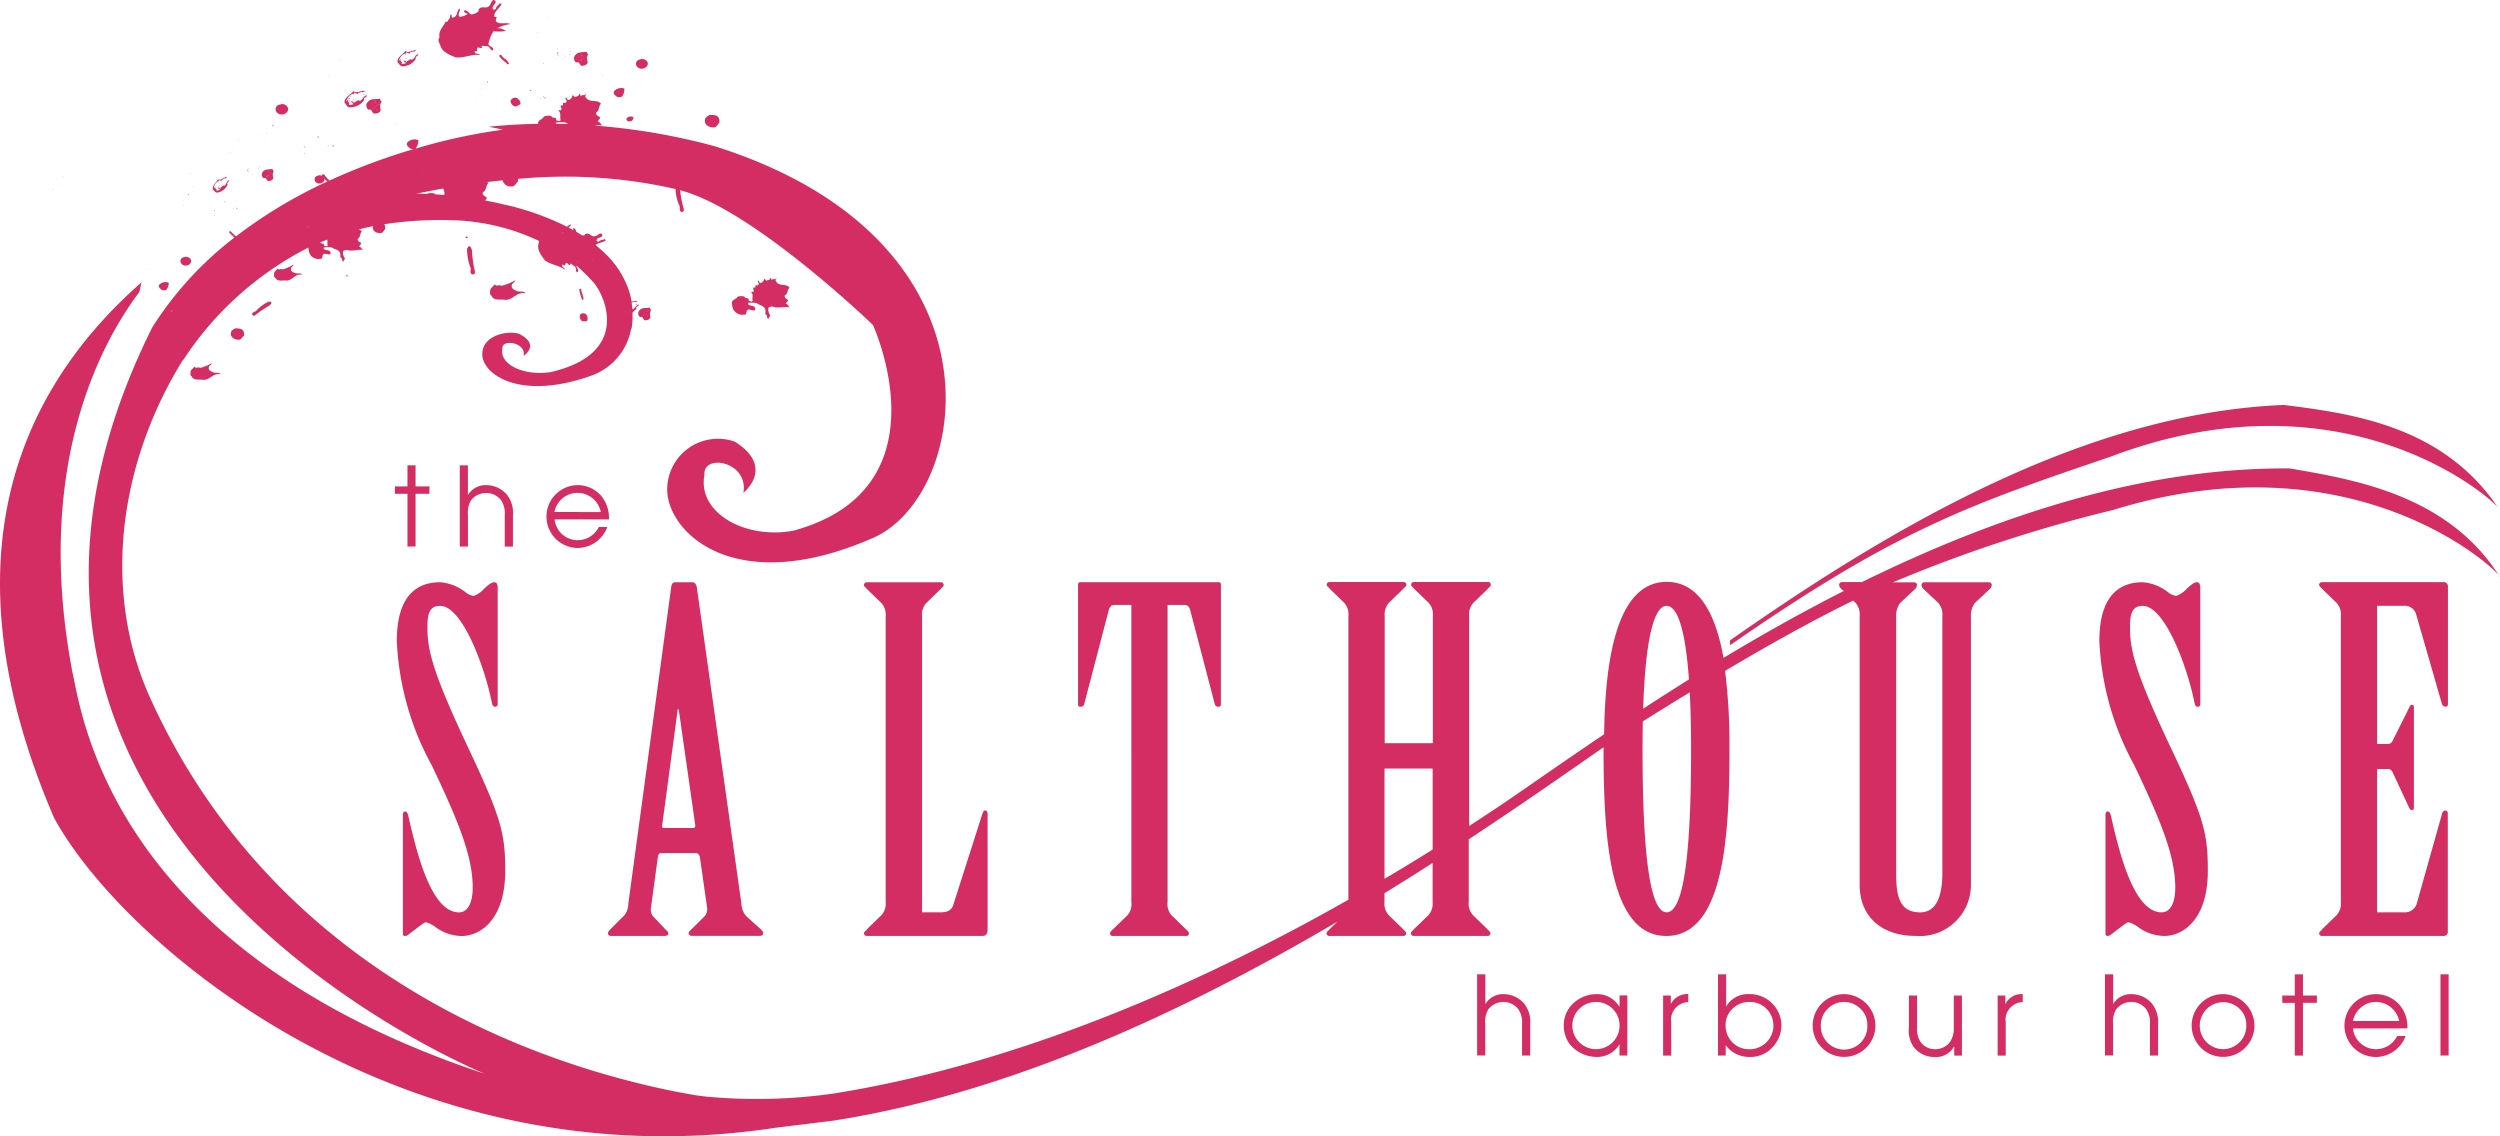 <svg xmlns="http://www.w3.org/2000/svg" width="129.809" height="59" viewBox="0 0 129.809 59">
  <g id="Group_229" data-name="Group 229" transform="translate(-26 -28)">
    <path id="Salthouse_SVG" data-name="Salthouse SVG" d="M21.58,24.172v1.094H22.3v.384H21.58v2.737h-.421V25.65h-.65v-.384h.65V24.172Zm5.056,2.573a1.508,1.508,0,0,0-.327-1.066,1.413,1.413,0,0,0-1.066-.478,1.06,1.06,0,0,0-.946.518V24.172h-.421v4.215H24.3V26.745a1.23,1.23,0,0,1,.16-.758,1,1,0,0,1,.77-.381.985.985,0,0,1,.8.393,1.217,1.217,0,0,1,.181.748V28.39h.424Zm4.985.235H28.8a1.2,1.2,0,0,0,1.177,1.078,1.223,1.223,0,0,0,1.118-.685h.44a1.656,1.656,0,0,1-1.518,1.09A1.631,1.631,0,1,1,30,25.2a1.607,1.607,0,0,1,1.254.6A1.788,1.788,0,0,1,31.62,26.98ZM31.2,26.6A1.245,1.245,0,0,0,30,25.6a1.227,1.227,0,0,0-1.21.993Zm98.551,3.276c.021.033.042.061.064.094A.249.249,0,0,0,129.748,29.873Zm0,0c-.741-.88-8.042-7.094-20.018-3.389a74.931,74.931,0,0,0-11.45,3.761h1.109a.141.141,0,0,1,.146.148.338.338,0,0,1-.12.219l-.76.711a1.084,1.084,0,0,0-.2.685V45.327c0,1.078.1,2.057,1.247,2.057.906,0,1.151-.979,1.151-2.057V32.008a.958.958,0,0,0-.2-.685l-.76-.711a.338.338,0,0,1-.122-.219.143.143,0,0,1,.146-.148h3.354a.142.142,0,0,1,.148.148.332.332,0,0,1-.122.219l-.76.711a1.1,1.1,0,0,0-.2.685V45.965a2.655,2.655,0,0,1-2.841,2.643c-1.935,0-2.937-1.127-2.937-2.643V32.008a.947.947,0,0,0-.2-.685l-.137-.127c-1.939.949-4.084,2.123-6.651,3.648a31.2,31.2,0,0,1,.228,4.093c0,4.627-.318,9.671-3.281,9.671-2.937,0-3.257-5.044-3.257-9.671V38.81c-2.052,1.431-4.406,3.071-7,4.78v3.255a.884.884,0,0,0,.221.685l.734.711c.049.073.172.148.172.221a.141.141,0,0,1-.148.146H73.409a.141.141,0,0,1-.148-.146c0-.073.122-.148.172-.221l.737-.711a.9.9,0,0,0,.219-.685V44.816q-1.218.784-2.5,1.572v.457a.893.893,0,0,0,.221.685l.734.711c.049.073.172.148.172.221a.141.141,0,0,1-.148.146H69.027a.139.139,0,0,1-.146-.146c0-.073.122-.148.172-.221l.388-.374C61.676,52.437,52.608,56.714,43.4,58.178l-.019.007-3.123.384C21.008,61.5,6.413,49.1,2.81,42.476c-5.868-13.644-1.652-22.369,4.533-27.8-.033.165-.066.327-.1.487-1.989,2.641-5.515,9.076-3.476,19.77C4.243,36.988,5.7,49.321,25.188,55.77c0,0-30.437-12.361-17.276-38.769a18.072,18.072,0,0,1,4.26-4.655,2.066,2.066,0,0,1-.275-.28c.009-.059.059-.049.1-.038.059.1.177.169.257.257a24.88,24.88,0,0,1,4.735-2.846,1.383,1.383,0,0,1-.137-.151.232.232,0,0,1-.012.1.273.273,0,0,1-.235.148c-.158.028-.315-.129-.257-.275.031-.12.158-.122.228-.153a.362.362,0,0,1,.155.033.1.1,0,0,1-.019-.026c.016-.073.078-.056.125-.04a1.51,1.51,0,0,0,.28.308A32.639,32.639,0,0,1,21.5,7.746a.422.422,0,0,1-.2-.021c-.1-.094-.231-.181-.144-.318a.512.512,0,0,1,.57-.118.657.657,0,0,1-.148.435c-.009,0-.021.007-.031.012A29.915,29.915,0,0,1,26.1,6.746c-.118-.035-.372-.087-.732-.155.871-.089,1.732-.137,2.575-.151,0-.019,0-.038-.007-.059.04-.16.252-.172.3-.313a.61.61,0,0,1,.391-.035c.035.155.308.012.247.224.078,0,.2.089.238-.014-.052-.158.042-.36-.106-.482,0-.045.064-.026.111-.024.094-.061-.019-.174-.009-.242l.129-.021,0-.118c.054-.012.16.026.174-.061.056-.113-.115-.139-.026-.224.059.014.056.113.122.132a.249.249,0,0,0,.212-.247c.059.012.082.066.141.092.085-.035.2-.042.217-.155.092-.016.04.092.094.111.049-.115.233.019.24-.144.056.071-.056.113-.012.181.207.36.591.082.807.36-.132.12-.068.362-.247.442-.038.172.134.2.209.259-.014.089-.12.162-.129.233.134,0,.153.144.249.188a1.323,1.323,0,0,0-.4.009A33.364,33.364,0,0,1,37.1,7.6c15.621,4.914,13.26,18.295,8.144,20.378-6.889,2.987-10.4-.115-10.594-2.382a2.636,2.636,0,0,1,3.507-2.653c2.121,1.339.445,2.653.445,2.653.282-1.633-2.116-2.055-2.022-.925-.379,1.944,2.088,3.361,4.615,2.895,8.056-2.191,4.133-10.683,4.133-10.683s-6.247-6.025-10.01-6.995a5.1,5.1,0,0,0,.16.873c.014.08.089.2-.042.249-.165.035-.146-.2-.137-.278a2.312,2.312,0,0,1-.221-.906A25.727,25.727,0,0,0,26.892,9.3a.524.524,0,0,1,0,.148c-.1.066-.16.261-.332.245a.438.438,0,0,1-.464-.32c-.266.028-.53.056-.793.089a.384.384,0,0,1,.059.064c-.146.122-.092.384-.287.461-.052.181.132.219.209.287a.409.409,0,0,1-.094.146c.36.068.723.144,1.085.233,0,0,.007,0,.009,0a14.119,14.119,0,0,1,3.161,1.132.391.391,0,0,1,.214-.122c-.016.071-.085.113-.141.16.087.045.169.092.252.137a.112.112,0,0,1-.007-.082c.035-.038.094,0,.106.035a.358.358,0,0,1,.056.134c.108.064.212.127.313.191a1.166,1.166,0,0,0,.127-.014c-.012-.054.056-.08.1-.08.172-.038.257.188.438.129.127-.021.179-.137.313-.139a.121.121,0,0,1,.061.113c-.073.146-.268.056-.3.254.012.054.078.049.122.056.08-.106.219-.08.322-.144-.035.047.028.049.042.071-.148.125-.4.122-.537.249.169.137.327.278.473.419a4.716,4.716,0,0,1,1.252,1.932c.009.024.016.047.024.068l.014.047a4.061,4.061,0,0,1,.111.482.65.65,0,0,1,.306-.042c-.026.042-.1.04-.139.068l-.014-.052c-.021.047-.056.012-.078.059V15.7c-.016.014-.056.009-.08.014.019.118.033.235.04.353.179-.019.174-.249.348-.231-.024.085-.179.078-.137.2a1.4,1.4,0,0,1-.2.191c0,.1,0,.191,0,.285a5.1,5.1,0,0,1-.052.586.237.237,0,0,1-.016-.045A3.189,3.189,0,0,1,30.8,19.482c-3.709,1.351-5.63.024-5.748-.965s1.111-1.372,1.883-1.182c1.156.57.257,1.153.257,1.153.141-.716-1.158-.883-1.1-.391-.193.85,1.149,1.452,2.516,1.231,4.345-1.01,2.678-4.2,2.175-4.691a8.874,8.874,0,0,0-.85-.836c-.012.115.172.24.042.346-.118-.042-.028-.221-.129-.311-.089-.019-.137-.144-.242-.132,0,.026.016.087-.033.071-.078-.024-.125-.174-.2-.08a.172.172,0,0,0-.035.113c-.031-.014-.078-.049-.118-.066-.12.144.127.146.115.271-.318-.238-.746-.254-1.047-.492-.162-.238-.391-.492-.33-.812a1.1,1.1,0,0,0,.033-.188,11.126,11.126,0,0,0-3.18-.963c-.252-.035-.508-.066-.774-.089a19.329,19.329,0,0,0-4.088.184.207.207,0,0,1,.038.064.36.36,0,0,1,.019.188c-.073.056-.113.217-.254.209-.184.014-.433-.108-.381-.337,0-.009,0-.014.007-.024-.252.049-.5.108-.753.172a.291.291,0,0,1,.167.1c-.113.1-.059.308-.209.379-.031.146.113.169.179.221-.014.075-.1.139-.113.2.113,0,.129.122.212.162-.259-.047-.572.094-.85,0-.061.028-.193,0-.2.111a.444.444,0,0,0,.092.306c.038.106-.094.1-.052.2-.113-.014-.047-.2-.172-.226-.012-.094.019-.214-.054-.3-.1-.132-.275-.125-.391-.219a1.241,1.241,0,0,0-.428.009c0,.2.282.056.355.238a.081.081,0,0,1-.068.118c-.108,0-.292-.113-.337.061-.026.056,0,.177-.1.16a.525.525,0,0,1-.544-.209.821.821,0,0,1-.094-.372s0,0,0,0A16.94,16.94,0,0,0,9.518,18.7L9.5,18.7C6.27,23.9,5.217,30.555,7.8,36.251c6.046,13.338,18.234,18.321,25.68,20.086l0,0s.019.007.054.016c.963.228,1.848.4,2.627.532.186.026.377.049.577.071a28.19,28.19,0,0,0,6.55-.167c5.679-.9,14.863-3.326,26.728-10.062V31.993a.9.9,0,0,0-.219-.685l-.734-.711c-.049-.073-.172-.146-.172-.219a.142.142,0,0,1,.146-.148h3.843a.142.142,0,0,1,.148.148c0,.073-.122.148-.172.219l-.734.711a.893.893,0,0,0-.221.685V38.6h2.5V31.993a.892.892,0,0,0-.219-.685l-.737-.711c-.049-.073-.172-.146-.172-.219a.143.143,0,0,1,.148-.148h3.843a.142.142,0,0,1,.148.148c0,.073-.122.148-.172.219l-.734.711a.893.893,0,0,0-.221.685V42.9c.588-.384,1.182-.772,1.782-1.177,1.447-.989,3.208-2.227,5.225-3.585.054-3.46.522-7.915,3.25-7.915,1.735,0,2.561,1.772,2.951,3.947,1.963-1.182,4.055-2.361,6.247-3.474L95.62,30.6a.338.338,0,0,1-.122-.219.143.143,0,0,1,.148-.148h1.036c6.809-3.349,14.508-5.966,22.214-5.9C122.332,24.921,127.065,25.726,129.748,29.873ZM29.886,13.809l-.007-.014-.038.012,0,.014Zm2.867,2.332c-.009,0,0,.016,0,.028C32.753,16.163,32.781,16.144,32.753,16.142Zm-.059-.028-.026,0,.026,0c.012,0,.019,0,.016-.009C32.708,16.111,32.7,16.114,32.694,16.114Zm-.066-.372.019.028Zm-.177.365-.016.028Zm-.139.12c.028.019.019,0,.021-.014l.012-.007c-.009,0-.009,0-.012.007Zm.292.019c.012.033.016,0,.042,0-.012-.012-.016-.019-.019-.021s0,0,0,0S32.632,16.243,32.6,16.245Zm.158-.344.014-.04Zm-4.116-3.42.028.007.019-.007Zm-.061-.226-.007.021.031-.028Zm-.318.242.028.009-.024-.016Zm.666-.461-.028.012-.021.014Zm-.073.179,0,.009.026-.019Zm.066-.245-.016,0,0,.009Zm-.115.3,0-.035-.019.014Zm.2.087.014-.031-.021.033Zm.209-.238a.07.07,0,0,0,.007-.071C29.2,12.065,29.173,12.094,29.222,12.117Zm.494,1.466c0,.009,0,.012,0,.016C29.742,13.6,29.742,13.59,29.716,13.583Zm.259.014.071-.042-.059,0C30,13.572,29.973,13.59,29.975,13.6Zm.664-.318-.024.026C30.625,13.3,30.665,13.251,30.639,13.28Zm.085.155c-.014.031.038.08.056.056C30.75,13.485,30.766,13.437,30.724,13.435Zm.271.647-.042-.019Zm.026.026.04-.007ZM21.6,7.509l.04-.042c-.009-.007-.014,0-.028-.014C21.594,7.466,21.6,7.487,21.6,7.509ZM16.9,9.173c-.028-.012-.045.024-.071.038C16.851,9.229,16.875,9.189,16.9,9.173Zm-4.846,2.933c-.021-.009-.035.021-.054.033C12.017,12.152,12.034,12.119,12.055,12.105Zm.042.113c0,.016,0,.031-.014.045l.087-.016c-.028-.049-.089.014-.066-.064C12.109,12.206,12.064,12.2,12.1,12.218Zm.064.078s0,0,0,0,0,.007,0,.014,0-.009,0-.014.056,0,.026-.035Zm3.592-1.742c-.007,0-.012,0-.024-.007-.009.012,0,.026,0,.042Zm.249,1.2,0,0c-.021,0-.033.031-.012.038-.012.049.021.047.059.047-.028,0-.082-.064-.014-.068Zm.035-.021.012.009.024-.031-.012-.007Zm.956.716c-.125.049-.249.1-.374.153.054.087.245,0,.2.167.064,0,.167.075.2-.014C16.986,12.663,17.019,12.548,16.993,12.451ZM30.775,6.9l-.014-.012-.028.035.014.012Zm-1.916-.52a.188.188,0,0,0,.009.056c.217,0,.435.007.65.014a.648.648,0,0,1-.155-.08A1.5,1.5,0,0,0,28.86,6.381Zm-.925.261c.012.009.024,0,.035-.012a.044.044,0,0,0,0-.016A.174.174,0,0,1,27.935,6.643ZM21.949,8.93l-.031.035.014.012.031-.033Zm-.089.1c-.016.061.024.059.071.061-.035,0-.1-.087-.012-.085l-.047-.019,0,0C21.853,8.982,21.834,9.017,21.86,9.027Zm-.235,1.04c.172,0,.351,0,.532.007v0a.651.651,0,0,1,.419-.016.092.092,0,0,0,.016.038c.155.009.315.021.478.033A.4.4,0,0,0,23,9.8C22.54,9.883,22.079,9.973,21.625,10.067Zm-4.677-.751c0,.019,0,.038-.021.052l.113-.012c-.033-.064-.113.012-.08-.082C16.962,9.3,16.908,9.293,16.948,9.316Zm.08.108s0,.009.007.019,0-.012-.007-.019.073.009.04-.045l-.047.038ZM8.891,16.132l0-.007c-.024,0-.038.031-.014.038-.014.054.019.052.059.056-.028,0-.082-.073-.009-.073Zm.04-.019.009.012.026-.031-.012-.012ZM74.391,44.122V39.916h-2.5v5.726Q73.125,44.915,74.391,44.122Zm10.93-7.313q1.147-.748,2.377-1.52c-.193-2.718-.626-3.82-1.163-3.82C85.928,31.469,85.445,32.975,85.321,36.809Zm2.42-.852q-1.162.71-2.438,1.509c-.009.468-.014.965-.014,1.495,0,6.364.539,8.421,1.247,8.421.734,0,1.273-2.057,1.273-8.421C87.809,37.814,87.785,36.816,87.74,35.957Zm21.8-12.215c11.794-4.493,19.368,1.713,20.147,2.6-2.869-4.246-7.633-4.867-11.095-5.305-10.5.414-20.754,6.611-28.764,12.227l.007.247C98.322,27.618,102.093,26.265,109.54,23.742Zm20.145,2.6c.024.033.047.064.068.1A.258.258,0,0,0,129.684,26.345ZM22.877,2.408c.125.339.485.45.774.579.419.056.831-.174,1.269-.127-.056-.125-.292.012-.264-.191.049,0,.113,0,.148,0a.158.158,0,0,1-.031-.127c.016-.132.148-.016.233-.038.056-.012,0-.064-.009-.087.092-.073.209.021.306-.014.146.028.165.245.3.219.064-.177-.188-.186-.24-.308a1.662,1.662,0,0,1,.271-.685,1.824,1.824,0,0,0,.647-.019c-.106-.04-.308-.179-.49-.122a2.079,2.079,0,0,1,.716-.228c-.245-.118-.558.061-.76-.151a.253.253,0,0,1,.042-.165c0-.068-.075-.049-.118-.064C25.623.6,25.962.448,26.047.2c-.026-.012-.087.021-.08-.042-.061.118-.207.172-.221.318C25.7.495,25.638.54,25.6.492c-.087-.2.151-.228.137-.407A.139.139,0,0,0,25.612.01c-.122.082-.106.219-.214.311-.141.158-.346-.007-.487.125-.042.024-.092.085-.047.132a.552.552,0,0,1-.426.177C24.367.7,24.327.61,24.216.565c-.035-.026-.111-.031-.122.026.016.08.12.118.2.137a.836.836,0,0,1-.421.155c-.151-.12.049-.285,0-.435-.169.108-.1.438-.348.473-.141.021-.016-.137-.111-.158-.064.049-.033.153-.071.214-.089.054-.082.228-.2.153-.122.273-.393.473-.318.826C22.686,2.1,22.858,2.293,22.877,2.408ZM24.689,5.19l-.031,0V5.2Zm1.824.061a.249.249,0,0,1,.289-.162.368.368,0,0,1,.228.264c.007.118-.134.1-.184.169C26.673,5.583,26.511,5.4,26.513,5.252Zm.367-.035c.026.009.009.042.016.049l.042-.078Zm-.238.181c.007.007,0,.012.009.019C26.673,5.4,26.673,5.388,26.643,5.4Zm-1.593-.461L25,4.967l.028-.009Zm-.212-.169-.016.019,0,.024Zm.186-.134-.012.026.028.009Zm.035-.026.016-.035-.016.021Zm-.068-.169.033-.052L25,4.414Zm.292.2,0-.038,0,.045Zm.951-1.532c.007.007.012.014.009.019s-.012-.014-.009-.019L26.226,3.1l.016-.014a.842.842,0,0,1-.207-.212c-.045-.016-.1-.026-.115.045a1.633,1.633,0,0,0,.4.377c-.021.082.087.047.108.019a.474.474,0,0,0-.167-.214C26.245,3.1,26.235,3.1,26.233,3.105ZM24.969,4.352l.009-.026-.012.014Zm1.3-1.287-.026.021a.1.1,0,0,0,.016.014C26.273,3.1,26.285,3.091,26.266,3.065Zm-.026.059s0-.012-.009-.019S26.231,3.114,26.24,3.124Zm0,0s0-.012-.009-.019S26.231,3.114,26.24,3.124ZM26.224,3.1l.007.007s.014,0,.024-.007a.1.1,0,0,0-.016-.014Zm0,0,.007.007s.014,0,.024-.007a.1.1,0,0,0-.016-.014ZM27.97,6.631a.044.044,0,0,0,0-.016.174.174,0,0,1-.031.028C27.946,6.652,27.958,6.643,27.97,6.631Zm0,0a.044.044,0,0,0,0-.016.174.174,0,0,1-.031.028C27.946,6.652,27.958,6.643,27.97,6.631ZM26.643,5.4c.007.007,0,.012.009.019C26.673,5.4,26.673,5.388,26.643,5.4Zm0,0c.007.007,0,.012.009.019C26.673,5.4,26.673,5.388,26.643,5.4Zm-1.3-1.1a.08.08,0,0,0-.033-.073C25.3,4.254,25.282,4.3,25.343,4.294ZM26.9,5.55l.028-.035-.014-.009-.028.035Zm0-.285.042-.078-.059.031C26.906,5.226,26.892,5.259,26.9,5.266Zm0,0,.042-.078-.059.031C26.906,5.226,26.892,5.259,26.9,5.266Zm.447-.678-.009.038C27.342,4.616,27.353,4.548,27.346,4.588Zm.767.475a.059.059,0,0,1,.045,0A.043.043,0,0,0,28.114,5.063Zm0,0c-.038.016-.059.068-.1.064C28.062,5.155,28.078,5.084,28.114,5.063ZM27.6,4.708c-.031.009-.042-.042-.082-.021C27.513,4.724,27.593,4.741,27.6,4.708Zm.541.435-.052,0m.125-.024-.035.028m.089-.094-.054.024C28.231,5.084,28.238,5.061,28.264,5.059Zm.014.066a.057.057,0,0,0,.052-.049l-.038-.009C28.281,5.091,28.238,5.115,28.278,5.124Zm3,1.4a.136.136,0,0,0,.071.014A.375.375,0,0,0,31.274,6.52Zm1.254-.351a.3.3,0,0,1,.151-.106c.082,0,.155-.009.212.047a.244.244,0,0,1-.129.191.257.257,0,0,1-.162,0A.128.128,0,0,1,32.529,6.169Zm.108.061c-.014.059.026.054.068.056-.031,0-.1-.075-.014-.078L32.644,6.2l.007-.007C32.625,6.188,32.611,6.221,32.637,6.231Zm.068.056c-.031,0-.1-.075-.014-.078L32.644,6.2l.007-.007c-.026,0-.04.035-.014.045C32.623,6.289,32.661,6.287,32.705,6.287Zm0,0c-.031,0-.1-.075-.014-.078L32.644,6.2l.007-.007c-.026,0-.04.035-.014.045C32.623,6.289,32.661,6.287,32.705,6.287ZM20.916,3.453a.812.812,0,0,0,.675-.391c-.049-.132.118-.132.141-.228-.2-.012-.174.257-.384.278l-.012-.054c-.012.014,0,.056-.038.047l0-.012c-.073.021-.141.134-.186.064l.028.078c-.054.026-.059-.094-.151-.064.073-.066.047-.118.16-.129-.141-.035-.068.113-.188.108-.016.089.118.049.1.151-.092.016-.12.049-.217.031.111-.094-.12-.141-.019-.228-.059-.026-.068.056-.113.068A.581.581,0,0,1,21,2.8c.08-.028,0,.068.068.054-.08-.122.068-.012.028-.146.068.045.137.1.2.071-.064-.073.059-.042.092-.071l0,.012c.019-.052.059-.019.08-.071l0,.064c.04-.038.122-.04.148-.085-.2-.047-.388.172-.565.028-.137.2-.428.308-.412.584C20.723,3.3,20.777,3.467,20.916,3.453Zm9.817,3.472.014.012.028-.035-.014-.012Zm0,0,.014.012.028-.035-.014-.012Zm-1.817-3.9.012-.009C28.918,3.016,28.916,3.02,28.916,3.025Zm0,0-.024.019C28.926,3.063,28.914,3.039,28.916,3.025Zm.068-.054a.136.136,0,0,0,0-.054A.454.454,0,0,1,28.984,2.971Zm0-.054v0Zm.031-.056c-.04.024-.054-.031-.068.014.026.009.035.024.038.038A.05.05,0,0,1,29.017,2.86Zm.024.042-.016.033m.219.089s0,0,0,0Zm-.026.021c.019.035.019-.007.045,0a.155.155,0,0,1-.021-.021C29.246,3.032,29.248,3.044,29.217,3.046Zm-.212-.24a.057.057,0,0,0-.028.024C28.991,2.853,29,2.825,29.006,2.806Zm0-.087c0-.026-.056.068-.064,0,.016.024-.049.049-.012.071C29,2.79,28.963,2.761,29.008,2.719Zm.217.1-.007,0-.049.059.007,0Zm.1.071a.015.015,0,0,1-.016.012C29.321,2.9,29.33,2.9,29.326,2.886Zm-.016.009a.077.077,0,0,0-.024,0Zm.066.028c-.009,0,0,.019,0,.031C29.377,2.947,29.406,2.926,29.375,2.924ZM28.208,5.049l.042-.021L28.215,5Zm-.271-3.342-.064.007.021.016Zm.306,1.633c.007-.038,0-.049-.038-.04C28.219,3.312,28.238,3.317,28.243,3.34Zm3.646,1.407a.486.486,0,0,1,.53-.137.616.616,0,0,1-.118.412.348.348,0,0,1-.261.016C31.936,4.957,31.816,4.882,31.889,4.748Zm.428.075.033-.04c-.007,0-.012,0-.026-.009C32.312,4.783,32.322,4.8,32.317,4.823ZM29.848,2.91c.144-.235.4-.167.614-.217.024.042.014.125.087.115a.492.492,0,0,0-.026.44.27.27,0,0,1-.24.169c-.217.073-.132-.242-.355-.162A.241.241,0,0,1,29.848,2.91Zm.424.273.04-.08Zm.1.082c-.031.009-.047-.026-.073-.024C30.3,3.242,30.415,3.312,30.375,3.265Zm-.026-.052c0-.012.038-.028.021-.052,0,.026,0,.031-.024.014Zm-.113-.252.035-.042.014-.007c.047.045-.014.092-.089.144l-.007-.007s0,0,0,.007a.746.746,0,0,0-.127.1c.016-.009.042-.014.04.014l-.024.007a.018.018,0,0,1,.024,0v0c.054-.016.108,0,.068.061.026-.059.139-.146.073-.188.085.035.1-.08.169-.068,0,.007,0,.012,0,.019l.052,0c-.059-.026-.028-.078-.092-.028-.012-.054.038-.059.045-.108-.085-.047-.075.028-.132.064l0,0-.009.012a0,0,0,0,0,0,0c-.009-.031-.08-.012-.075-.061l.049,0L30.175,2.8C30.149,2.86,30.237,2.9,30.237,2.961Zm-.186.033.047-.019Zm.068,0-.026.049C30.133,3,30.124,3.044,30.119,2.992Zm-.042-.068.033.028.012-.014Zm-.042.012.012.012.009-.04Zm-.664-.273.016-.045m-.04,1.758-.019.031m.953-1.5-.009.012.014-.007S30.284,2.91,30.281,2.907Zm0,0-.009.012.014-.007S30.284,2.91,30.281,2.907Zm-.2.271a.09.09,0,0,1,.024-.007v0A.018.018,0,0,0,30.084,3.178Zm0,0a.09.09,0,0,1,.024-.007v0A.018.018,0,0,0,30.084,3.178Zm.111-.122c.012.012.026.031.042.045l-.014-.012-.026.059c-.033-.028,0-.075,0-.092a.585.585,0,0,0-.127.1c.016-.009.042-.014.04.014.054-.016.108,0,.068.061.026-.059.139-.146.073-.188.085.035.1-.08.169-.068,0,.007,0,.012,0,.019l.052,0c-.059-.026-.028-.078-.092-.028-.012-.054.038-.059.045-.108-.085-.047-.075.028-.132.064C30.333,2.959,30.269,3.006,30.194,3.056Zm0,0c.012.012.026.031.042.045l-.014-.012-.026.059c-.033-.028,0-.075,0-.092a.585.585,0,0,0-.127.1c.016-.009.042-.014.04.014.054-.016.108,0,.068.061.026-.059.139-.146.073-.188.085.035.1-.08.169-.068,0,.007,0,.012,0,.019l.052,0c-.059-.026-.028-.078-.092-.028-.012-.054.038-.059.045-.108-.085-.047-.075.028-.132.064C30.333,2.959,30.269,3.006,30.194,3.056Zm.075-.134a0,0,0,0,0,0,0c-.009-.031-.08-.012-.075-.061l.049,0L30.173,2.8c-.026.061.061.106.061.162Zm0,0a0,0,0,0,0,0,0c-.009-.031-.08-.012-.075-.061l.049,0L30.173,2.8c-.026.061.061.106.061.162Zm.033.32s.113.071.073.024C30.345,3.277,30.328,3.239,30.3,3.242Zm0,0s.113.071.073.024C30.345,3.277,30.328,3.239,30.3,3.242Zm-.687-.577-.035.016.059.012ZM28.106,1.472l0,.019.016-.033Zm2.088,1.584h0s0-.007-.007-.007Zm0,0h0s0-.007-.007-.007Zm0,.092.026-.059.014.012c-.019-.016-.031-.033-.042-.045h0C30.2,3.072,30.164,3.119,30.2,3.147Zm0,0,.026-.059.014.012c-.019-.016-.031-.033-.042-.045h0C30.2,3.072,30.164,3.119,30.2,3.147Zm0,0,.026-.059.014.012c-.019-.016-.031-.033-.042-.045h0C30.2,3.072,30.164,3.119,30.2,3.147Zm.118-.042-.04.08m-.181-.144c.038-.038.031,0,.026-.049Zm0,0c.038-.038.031,0,.026-.049Zm2.231,1.73c-.009.012,0,.031-.007.052l.033-.04C32.343,4.776,32.338,4.781,32.324,4.771Zm0,0c-.009.012,0,.031-.007.052l.033-.04C32.343,4.776,32.338,4.781,32.324,4.771ZM30.1,2.978,30.053,3m.318.165c0,.026,0,.031-.024.014l0,.038C30.349,3.2,30.385,3.183,30.371,3.162Zm0,0c0,.026,0,.031-.024.014l0,.038C30.349,3.2,30.385,3.183,30.371,3.162ZM30.055,2.9l-.021.028.012.012Zm0,0-.021.028.012.012ZM31.27,3.922l.035-.016-.045,0Zm-1.151-.984-.045-.014.033.028Zm0,0-.045-.014.033.028Zm1.144.852-.047.042.024-.014Zm-1.61-.946-.082,0C29.577,2.91,29.627,2.846,29.653,2.844ZM28.478.926,28.434.911C28.455.928,28.45.947,28.478.926Zm8.577,5.7c.165.007.212-.179.3-.245a.464.464,0,0,0-.024-.224c-.078-.2-.3-.174-.487-.179-.087.054-.224.125-.235.249C36.549,6.494,36.838,6.638,37.055,6.624Zm-3.709-3.05a.328.328,0,0,0,.275-.174c.019-.064.038-.129-.014-.181-.045-.115-.186-.146-.3-.148-.085.035-.233.038-.268.179C32.971,3.42,33.162,3.606,33.346,3.573ZM13.453,7.485l-.035,0V7.5Zm.379-.226.019-.021-.052.031Zm-.217-.193v.028l.016-.049Zm.224-.153-.012.028.028.012Zm.038-.042v.014L13.9,6.85Zm-.052-.2-.012.028.038-.056Zm.287.214-.007.049.007-.007Zm-.306-.306-.012.014v.014ZM17.04,9.356c-.033-.064-.113.012-.08-.082,0,.026-.052.016-.012.04,0,.019,0,.038-.021.052Zm0,0c-.033-.064-.113.012-.08-.082,0,.026-.052.016-.012.04,0,.019,0,.038-.021.052Zm.028.024-.047.038s0,0,.007,0S17.1,9.434,17.068,9.38Zm0,0-.047.038s0,0,.007,0S17.1,9.434,17.068,9.38Zm-.033.064s0-.014-.007-.019S17.026,9.434,17.035,9.443Zm0,0s0-.014-.007-.019S17.026,9.434,17.035,9.443Zm-.2-.233c.021.019.047-.021.071-.038C16.873,9.161,16.856,9.2,16.83,9.21Zm0,0c.021.019.047-.021.071-.038C16.873,9.161,16.856,9.2,16.83,9.21Zm-1.309-1.4c.007,0,0,.014.007.021C15.557,7.819,15.557,7.805,15.522,7.815ZM14.2,6.567a.085.085,0,0,0-.031-.078C14.149,6.525,14.131,6.57,14.2,6.567Zm1.624,1.391-.014-.012-.031.033.014.014ZM15.8,7.688l.049-.082-.066.031C15.813,7.645,15.795,7.68,15.8,7.688Zm10.947,6.877a2.513,2.513,0,0,1-.708.285c-.125-.085-.249.068-.344-.08-.073.111-.24.186-.247.36.012.087-.035.179.073.231.113.28.442.181.675.214.421.061.652-.464,1.1-.327-.08-.134-.261-.085-.417-.111-.118-.064-.315-.094-.308-.287C26.57,14.694,26.786,14.65,26.748,14.565ZM16.315,6.988l-.012.042C16.31,7.021,16.324,6.946,16.315,6.988Zm.838.548a.042.042,0,0,0-.049,0A.071.071,0,0,1,17.153,7.537Zm-.049,0c-.04.016-.066.068-.1.061C17.044,7.631,17.068,7.563,17.1,7.539Zm-.527-.407c-.035.009-.042-.052-.087-.031C16.489,7.144,16.569,7.165,16.576,7.132Zm.5.5.054,0m7.445,6.628c.146-.047.073-.177.061-.261a6.064,6.064,0,0,1-.129-1c-.035-.056-.028-.151-.111-.186-.087-.068-.075.056-.141.087a2.608,2.608,0,0,0,.193,1.052C24.428,14.038,24.395,14.285,24.571,14.254Zm-7.4-6.618.038-.028m0-.047c.019,0,.033-.021.059-.024Zm.068.052a.06.06,0,0,0,.059-.049l-.042-.009C17.282,7.577,17.24,7.6,17.277,7.612Zm6.9,4.766c.026-.042.137.059.089-.073C24.207,12.256,24.178,12.331,24.174,12.378ZM21.933,9.09c-.035,0-.1-.087-.012-.085l-.047-.019,0,0c-.024,0-.042.035-.016.047C21.846,9.088,21.883,9.086,21.933,9.09Zm0,0c-.035,0-.1-.087-.012-.085l-.047-.019,0,0c-.024,0-.042.035-.016.047C21.846,9.088,21.883,9.086,21.933,9.09ZM17.887,5.336c0-.292.318-.4.473-.6.181.162.4-.061.6,0-.031.047-.118.045-.162.082l0-.066c-.024.056-.066.019-.089.073l0-.014c-.04.028-.167-.009-.1.073-.073.024-.141-.04-.209-.087.033.144-.118.019-.038.153-.073.012.016-.087-.068-.061a.6.6,0,0,0-.315.381c.045-.009.059-.094.12-.066-.115.087.129.153.007.245.1.028.134-.007.231-.019.021-.106-.125-.073-.1-.167.127.014.056-.148.2-.106-.12,0-.1.066-.177.129.1-.026.1.1.155.078l-.026-.085c.021.038.052.031.085.009l.024,0c.014,0,.026,0,.021-.012a.021.021,0,0,1-.021.012l-.024,0a.494.494,0,0,1,.118-.068l0,.014c.04.012.033-.035.045-.049l.009.059c.226-.012.217-.3.421-.278-.026.1-.207.094-.158.235a.877.877,0,0,1-.741.381C18.024,5.6,17.972,5.414,17.887,5.336Zm.673.024c0-.007.04-.028,0-.031C18.551,5.329,18.56,5.348,18.56,5.36Zm-.165.089c.014.038.016-.007.045,0a.106.106,0,0,1-.021-.026s0-.007,0,0S18.424,5.447,18.4,5.449Zm-.351-.019c.035.021.024,0,.026-.019l.014-.009c-.009,0-.012,0-.014.009Zm3.886,3.547.031-.033-.014-.014-.031.035Zm0,0,.031-.033-.014-.014-.031.035Zm-3.86-3.568-.026.019C18.08,5.449,18.071,5.426,18.071,5.409Zm0,0-.026.019C18.08,5.449,18.071,5.426,18.071,5.409Zm0,0,.014-.009C18.075,5.4,18.073,5.4,18.071,5.409Zm0,0,.014-.009C18.075,5.4,18.073,5.4,18.071,5.409Zm.118-.169c-.045.024-.054-.035-.071.012.052.024.035.059.031.1C18.167,5.32,18.132,5.266,18.188,5.24Zm.024.047-.019.035m.247.132a.106.106,0,0,1-.021-.026c0,.007,0,.019-.026.021C18.41,5.487,18.41,5.442,18.44,5.454Zm0,0a.106.106,0,0,1-.021-.026c0,.007,0,.019-.026.021C18.41,5.487,18.41,5.442,18.44,5.454Zm-.021-.024c0-.007,0-.007,0,0Zm0,0c0-.007,0-.007,0,0Zm-.24-.249a.114.114,0,0,0-.033.021C18.162,5.228,18.174,5.2,18.179,5.181Zm-.059-.1c.014.024-.059.049-.016.073.068.009.033-.021.085-.066C18.186,5.063,18.125,5.16,18.12,5.08Zm.235.184.056-.061,0-.007-.056.064Zm.118.028Zm.024,0-.024,0h0Zm0,0-.024,0h0Zm.021-.012a.021.021,0,0,1-.021.012C18.511,5.294,18.523,5.294,18.518,5.282Zm0,0a.021.021,0,0,1-.021.012C18.511,5.294,18.523,5.294,18.518,5.282Zm.047.045c-.014,0,0,.019,0,.031C18.565,5.353,18.6,5.332,18.565,5.327Zm0,0c-.014,0,0,.019,0,.031C18.565,5.353,18.6,5.332,18.565,5.327Zm-.351-.339L18.2,5.04l.045-.024ZM17.1,3.952l-.066,0,.021.016ZM18.45,5.186c.014.014.033.019.035.045C18.5,5.19,18.5,5.176,18.45,5.186Zm.621.151c.165-.24.431-.155.666-.2.024.045.009.132.087.129a.54.54,0,0,0-.052.468.275.275,0,0,1-.261.165c-.238.066-.129-.264-.37-.191A.259.259,0,0,1,19.071,5.336Zm.212.1.052-.016Zm.042.049c.045-.035.035.007.033-.047Zm.285.257c-.033.007-.045-.031-.075-.031C19.535,5.718,19.655,5.8,19.61,5.746Zm-.1-.094.047-.082Zm.08.035c0-.014.04-.028.026-.054,0,.026-.007.035-.026.016Zm-.106-.273.038-.042.016-.007c.047.052-.021.1-.1.148L19.424,5.5c.007,0,.007,0,.007.009a.6.6,0,0,0-.139.1c.016-.009.047-.014.042.016a.124.124,0,0,0-.028.007.025.025,0,0,1,.028,0v0c.056-.012.111.012.068.068.031-.061.158-.148.089-.2.089.04.111-.08.181-.064,0,.007,0,.012,0,.021l.054,0c-.061-.028-.024-.085-.094-.035-.012-.059.042-.064.052-.115-.089-.054-.08.028-.144.059,0,0,0,0,0-.007l-.012.014h0c-.007-.033-.085-.014-.075-.068l.054,0-.071-.061C19.393,5.3,19.485,5.355,19.48,5.414Zm-.169-.049.035.031.012-.014Zm-.047.009.014.014.009-.04Zm-.69-.327L18.593,5m-.151-.111-.024-.033m.916.779v0a.124.124,0,0,0-.028.007A.025.025,0,0,1,19.335,5.635Zm0,0v0a.124.124,0,0,0-.028.007A.025.025,0,0,1,19.335,5.635Zm.184-.264h0c-.009-.031-.087-.014-.078-.068l.054,0-.071-.061c-.031.061.061.118.056.174Zm0,0h0c-.009-.031-.087-.014-.078-.068l.054,0-.071-.061c-.031.061.061.118.056.174Zm-.085.141a.4.4,0,0,0,.045.049l-.016-.012-.031.061c-.033-.033,0-.08,0-.1a.621.621,0,0,0-.139.1c.016-.009.047-.014.042.016.056-.012.111.012.068.068.031-.061.158-.148.089-.2.089.04.111-.08.181-.064,0,.007,0,.012,0,.021l.054,0c-.061-.028-.024-.085-.094-.035-.012-.059.042-.064.052-.115-.089-.054-.08.028-.144.059C19.584,5.416,19.513,5.463,19.433,5.513Zm0,0a.4.4,0,0,0,.045.049l-.016-.012-.031.061c-.033-.033,0-.08,0-.1a.621.621,0,0,0-.139.1c.016-.009.047-.014.042.016.056-.012.111.012.068.068.031-.061.158-.148.089-.2.089.04.111-.08.181-.064,0,.007,0,.012,0,.021l.054,0c-.061-.028-.024-.085-.094-.035-.012-.059.042-.064.052-.115-.089-.054-.08.028-.144.059C19.584,5.416,19.513,5.463,19.433,5.513Zm.1-.155-.012.014.016-.007S19.535,5.36,19.532,5.357Zm0,0-.012.014.016-.007S19.535,5.36,19.532,5.357Zm0,.36s.12.08.075.031C19.579,5.755,19.565,5.715,19.535,5.718Zm0,0s.12.08.075.031C19.579,5.755,19.565,5.715,19.535,5.718ZM18.859,5.1l-.021-.033-.04.016ZM17.294,3.71l-.007.021.019-.035Zm2.139,1.8h0s0-.007-.007-.009S19.431,5.51,19.433,5.513Zm0,0h0s0-.007-.007-.009S19.431,5.51,19.433,5.513Zm0,.1.031-.061.016.012a.283.283,0,0,1-.045-.049h0C19.436,5.532,19.4,5.579,19.431,5.609Zm0,0,.031-.061.016.012a.283.283,0,0,1-.045-.049h0C19.436,5.532,19.4,5.579,19.431,5.609Zm0,0,.031-.061.016.012a.283.283,0,0,1-.045-.049h0C19.436,5.532,19.4,5.579,19.431,5.609Zm.125-.04-.047.082m-.151-.212-.033.047C19.37,5.454,19.358,5.5,19.358,5.44Zm0,0-.033.047C19.37,5.454,19.358,5.5,19.358,5.44Zm2.248,2.012c-.012.014,0,.035-.009.056l.04-.042C21.627,7.459,21.62,7.469,21.606,7.452Zm0,0c-.012.014,0,.035-.009.056l.04-.042C21.627,7.459,21.62,7.469,21.606,7.452ZM19.332,5.423l-.052.016m.332.193c0,.026-.007.035-.026.016v.038C19.589,5.675,19.629,5.659,19.612,5.633Zm0,0c0,.026-.007.035-.026.016v.038C19.589,5.675,19.629,5.659,19.612,5.633Zm-.322-.285-.024.026.014.014Zm0,0-.024.026.014.014Zm1.24,1.144.038-.016-.045,0ZM19.358,5.381l-.047-.016.035.031Zm0,0-.047-.016.035.031Zm1.172.972-.049.042.024-.014ZM18.953,4.92l-.085,0C18.873,4.983,18.93,4.92,18.953,4.92ZM17.718,3.147l-.047-.014C17.692,3.152,17.687,3.171,17.718,3.147ZM14.639,5.953a.347.347,0,0,0,.3-.172.184.184,0,0,0,0-.193.321.321,0,0,0-.308-.174c-.092.033-.252.028-.3.177C14.248,5.767,14.439,5.976,14.639,5.953ZM9.24,10.9l-.026,0,0,.009Zm.294-.2.014-.019-.04.026Zm-.167-.162-.014.016,0,.021Zm.172-.082-.012-.033-.009.024Zm.016-.066v.012l.014-.031Zm-.049-.155-.007.021.026-.047Zm.238.193,0-.033,0,.038Zm-.257-.264-.009.009,0,.012Zm2.683,2.076c-.028-.049-.089.014-.066-.064,0,.021-.04.016-.007.033,0,.016,0,.031-.014.045Zm0,0c-.028-.049-.089.014-.066-.064,0,.021-.04.016-.007.033,0,.016,0,.031-.014.045Zm0,.054s0,.007,0,.014S12.17,12.305,12.165,12.3Zm0,0s0,.007,0,.014S12.17,12.305,12.165,12.3Zm.028-.035-.033.031s0,0,0,0S12.222,12.305,12.194,12.265Zm0,0-.033.031s0,0,0,0S12.222,12.305,12.194,12.265Zm-.2-.127c.019.014.033-.021.054-.033C12.031,12.1,12.017,12.126,12,12.138Zm0,0c.019.014.033-.021.054-.033C12.031,12.1,12.017,12.126,12,12.138ZM10.9,11.079c0,.007,0,.012,0,.019C10.93,11.084,10.927,11.072,10.9,11.079ZM9.8,10.14a.067.067,0,0,0-.026-.059C9.758,10.109,9.743,10.147,9.8,10.14Zm1.325,1.071.024-.028-.012-.009-.024.028Zm-.019-.285c.024.007.012.033.014.04l.038-.068Zm4.133,2.817a2.111,2.111,0,0,1-.553.257c-.1-.066-.193.064-.275-.049-.054.092-.186.158-.181.3.012.068-.021.144.068.181.1.217.358.125.546.144.339.031.5-.4.861-.3-.071-.106-.212-.059-.337-.073-.1-.047-.259-.064-.259-.217C15.1,13.856,15.272,13.809,15.237,13.743ZM11.5,10.389l-.009.033C11.495,10.415,11.5,10.359,11.5,10.389Zm.647.41c-.028.016-.047.054-.078.049C12.1,10.872,12.121,10.82,12.147,10.8Zm0,0a.052.052,0,0,1,.042,0A.035.035,0,0,0,12.147,10.8Zm-.438-.3c-.024.009-.033-.04-.068-.019C11.643,10.507,11.709,10.521,11.709,10.5Zm.461.37-.04,0m1.158,5.3c-.068.021-.257.085-.172.2.085.085.148-.012.209-.049a5.085,5.085,0,0,1,.664-.442c.031-.047.1-.073.1-.146.016-.087-.068-.033-.113-.071A2.1,2.1,0,0,0,13.288,16.165Zm-1.083-5.293.031-.024m0-.038c.016,0,.024-.019.045-.021Zm.056.035a.046.046,0,0,0,.045-.04L12.3,10.8C12.295,10.82,12.26,10.839,12.29,10.846Zm6.571,2.149a.124.124,0,0,0,.061.012C18.9,13,18.88,13,18.861,12.995Zm-.89,1.367c.016-.033.111.042.068-.059C17.993,14.264,17.974,14.327,17.972,14.362ZM15.995,11.79c-.012.049.021.047.059.047-.028,0-.082-.064-.014-.068L16,11.757l0,0C15.985,11.752,15.974,11.78,15.995,11.79Zm0,0c-.012.049.021.047.059.047-.028,0-.082-.064-.014-.068L16,11.757l0,0C15.985,11.752,15.974,11.78,15.995,11.79Zm-4.684-1.784a.689.689,0,0,0,.511-.426c-.064-.1.078-.122.082-.209-.165.019-.111.24-.282.289l-.016-.045c-.009.014.007.045-.026.045l0-.009c-.056.028-.1.132-.148.08l.035.064c-.042.028-.064-.071-.137-.033.052-.064.026-.106.115-.132-.122-.009-.038.106-.141.115,0,.078.106.026.106.115-.073.024-.089.056-.174.054.078-.094-.122-.1-.049-.191-.052-.014-.049.059-.082.073a.486.486,0,0,1,.181-.353c.061-.035.012.056.066.035-.087-.092.054-.021,0-.125.066.026.127.061.181.031-.064-.052.04-.045.068-.075l0,.012c.012-.047.049-.026.059-.073l.016.049c.026-.035.094-.047.111-.092-.106-.007-.2.068-.287.108l.019-.024,0,0-.028.033a.193.193,0,0,1-.172-.007c-.085.184-.315.318-.261.546C11.125,9.9,11.2,10.039,11.311,10.006Zm4.764,1.711-.012-.007-.024.028.012.009Zm0,0-.012-.007-.024.028.012.009ZM12.834,9.064l-.019.014C12.843,9.093,12.834,9.076,12.834,9.064Zm0,0,.012-.009C12.836,9.055,12.834,9.057,12.834,9.064Zm.061-.085c0,.012,0,.024,0,.038A.1.1,0,0,0,12.895,8.98Zm.026-.054c-.038.021-.047-.026-.059.012.021.007.031.019.031.031A.044.044,0,0,1,12.921,8.926Zm-.026.054v0Zm.045-.021-.012.026m.184.08Zm-.021.016c.014.031.016-.007.04,0a.2.2,0,0,1-.016-.019C13.114,9.069,13.116,9.079,13.09,9.081Zm-.181-.2c-.009,0-.019.012-.024.016C12.9,8.916,12.907,8.893,12.909,8.878Zm0-.075c0-.021-.047.059-.052,0,.012.019-.045.042-.009.061C12.9,8.862,12.874,8.838,12.911,8.8Zm-1.073.214a.087.087,0,0,0-.021,0A.069.069,0,0,1,11.838,9.017Zm.016-.007c0,.007-.009.007-.016.007C11.85,9.02,11.859,9.02,11.855,9.01ZM10.019,9.7c-.012,0,0,.016,0,.026S10.042,9.7,10.019,9.7Zm2.911-.974-.007.045.035-.019ZM12,7.944l-.052,0,.019.014ZM9.889,9.064c.007-.031.007-.042-.031-.033C9.871,9.041,9.887,9.046,9.889,9.064Zm3.738-.1c.12-.2.332-.141.52-.184.021.035.012.1.075.1a.429.429,0,0,0-.024.374A.219.219,0,0,1,14,9.4c-.184.061-.111-.2-.3-.137A.209.209,0,0,1,13.627,8.966Zm.358.233.035-.066Zm.087.071c-.026.007-.04-.024-.059-.021C14.015,9.248,14.107,9.309,14.072,9.269Zm-.021-.045c0-.012.028-.026.016-.045,0,.019,0,.026-.019.012Zm-.094-.214.028-.035A.041.041,0,0,0,14,8.966c.042.04-.009.08-.073.125l-.007-.007s0,0,0,.007a.619.619,0,0,0-.108.085c.016-.007.038-.012.035.012-.007,0-.014,0-.019.007a.012.012,0,0,1,.019,0v0c.045-.014.089,0,.059.049.021-.052.118-.122.061-.16.073.028.085-.068.146-.056,0,0,0,.009-.007.014l.042,0c-.049-.021-.024-.066-.075-.024-.014-.047.031-.052.038-.094-.073-.042-.066.024-.115.052,0,0,0,0,0,0l-.012.014h0c-.007-.026-.068-.007-.064-.052l.042,0L13.9,8.874C13.881,8.923,13.956,8.963,13.956,9.01Zm-.158.028.04-.014Zm.059,0-.024.04C13.869,9.046,13.86,9.079,13.858,9.036Zm-.04-.059L13.848,9l.009-.012Zm-.035.007.012.009.007-.033Zm-.563-.231.012-.038M12.8,7.666l.019.024m1.177,1.273-.009.012a.041.041,0,0,0,.012-.009A0,0,0,0,0,13.992,8.963Zm0,0-.009.012a.041.041,0,0,0,.012-.009A0,0,0,0,0,13.992,8.963Zm-.071.127a.167.167,0,0,0,.035.035l-.012-.009-.019.049c-.031-.021,0-.059,0-.075a.542.542,0,0,0-.108.085c.016-.007.038-.012.035.012.045-.014.089,0,.059.049.021-.052.118-.122.061-.16.073.028.085-.068.146-.056,0,0,0,.009-.007.014l.042,0c-.049-.021-.024-.066-.075-.024-.014-.047.031-.052.038-.094-.073-.042-.066.024-.115.052C14.039,9.006,13.985,9.048,13.921,9.09Zm0,0a.167.167,0,0,0,.035.035l-.012-.009-.019.049c-.031-.021,0-.059,0-.075a.542.542,0,0,0-.108.085c.016-.007.038-.012.035.012.045-.014.089,0,.059.049.021-.052.118-.122.061-.16.073.028.085-.068.146-.056,0,0,0,.009-.007.014l.042,0c-.049-.021-.024-.066-.075-.024-.014-.047.031-.052.038-.094-.073-.042-.066.024-.115.052C14.039,9.006,13.985,9.048,13.921,9.09Zm.061-.115h0c-.009-.024-.071-.007-.066-.052l.042,0L13.9,8.874c-.021.049.052.089.054.137Zm0,0h0c-.009-.024-.071-.007-.066-.052l.042,0L13.9,8.874c-.021.049.052.089.054.137Zm-.155.219.019-.007v0A.012.012,0,0,0,13.827,9.194Zm0,0,.019-.007v0A.012.012,0,0,0,13.827,9.194Zm.188.054s.094.061.059.021C14.048,9.276,14.032,9.246,14.015,9.248Zm0,0s.094.061.059.021C14.048,9.276,14.032,9.246,14.015,9.248Zm-.586-.49-.031.014.049.012ZM12.144,7.742l0,.016.012-.026ZM13.921,9.09h0s0-.007-.007-.007Zm0,0h0s0-.007-.007-.007Zm0,.078.019-.049.012.009a.5.5,0,0,1-.035-.035h0C13.921,9.107,13.9,9.144,13.924,9.168Zm0,0,.019-.049.012.009a.5.5,0,0,1-.035-.035h0C13.921,9.107,13.9,9.144,13.924,9.168Zm0,0,.019-.049.012.009a.5.5,0,0,1-.035-.035h0C13.921,9.107,13.9,9.144,13.924,9.168Zm.1-.038-.035.066m-.151-.12c.035-.031.028,0,.024-.04Zm0,0c.035-.031.028,0,.024-.04Zm1.89,1.513.028-.035c-.007,0-.012,0-.024-.007C15.722,10.559,15.726,10.573,15.724,10.59Zm0,0,.028-.035c-.007,0-.012,0-.024-.007C15.722,10.559,15.726,10.573,15.724,10.59ZM13.839,9.022l-.04.014m.268.144c0,.019,0,.026-.019.012l0,.033C14.051,9.213,14.079,9.2,14.067,9.18Zm0,0c0,.019,0,.026-.019.012l0,.033C14.051,9.213,14.079,9.2,14.067,9.18ZM13.8,8.963l-.019.024L13.794,9Zm0,0-.019.024L13.794,9Zm1.064.847-.038,0,.007.016Zm-1.007-.821-.04-.012L13.848,9Zm0,0-.04-.012L13.848,9Zm.97.725-.038.035.016-.012ZM13.516,8.638h-.068C13.453,8.693,13.5,8.638,13.516,8.638Zm-1.054-1.36-.038-.014C12.441,7.278,12.438,7.3,12.462,7.278ZM9.951,19.545c.1.238.377.155.577.184.358.052.553-.393.932-.278-.068-.115-.224-.071-.355-.094-.1-.056-.271-.08-.264-.245,0-.129.181-.169.153-.24a2.293,2.293,0,0,1-.6.242c-.106-.075-.212.056-.292-.068-.064.092-.207.155-.209.3C9.9,19.425,9.856,19.507,9.951,19.545Zm18.323-7.054,0,.007.028.009Zm0,0,0,.007.028.009Zm2,4.206c.071-.035.169.047.219-.047a.319.319,0,0,0-.054-.311.224.224,0,0,0-.3-.009A.254.254,0,0,0,30.277,16.7ZM28.693,12.48h-.047l.028.007Zm0,0h-.047l.028.007Zm-.082-.231-.024.007-.007.021Zm0,0-.024.007-.007.021Zm.186,0,.014.021,0-.035Zm0,0,.014.021,0-.035Zm.061-.021.026-.019-.021.009Zm0,0,.026-.019-.021.009Zm.045-.177-.021.014.052-.026Zm0,0-.021.014.052-.026Zm.1.308,0,0,.014-.031Zm0,0,0,0,.014-.031Zm1.186,2.69c0,.179.139.355.1.523-.031.009-.134-.012-.078-.066a1.5,1.5,0,0,1-.132-.478C30.124,14.979,30.164,15.014,30.192,15.047Zm.052.33-.049.009s0,0,0,.009,0,.007,0,.019,0-.012,0-.019C30.211,15.384,30.248,15.426,30.244,15.377Zm-.035-.122c-.012.021-.045-.009-.026.026-.009.014-.012.033-.038.033l.092.035C30.237,15.285,30.145,15.311,30.208,15.254Zm-.071-.1c0,.024.042,0,.066,0C30.189,15.132,30.161,15.151,30.138,15.151ZM28.9,11.985l.021-.014-.016,0Zm0,0,.021-.014-.016,0Zm1.278,3.293c-.009.014-.012.033-.038.033l.092.035c0-.061-.092-.035-.028-.094C30.2,15.276,30.164,15.245,30.182,15.278Zm0,0c-.009.014-.012.033-.038.033l.092.035c0-.061-.092-.035-.028-.094C30.2,15.276,30.164,15.245,30.182,15.278Zm.014.134s0-.012,0-.019S30.194,15.4,30.2,15.412Zm0,0s0-.012,0-.019S30.194,15.4,30.2,15.412Zm0-.019c.012-.009.049.035.045-.016l-.049.009S30.2,15.389,30.2,15.393Zm0,0c.012-.009.049.035.045-.016l-.049.009S30.2,15.389,30.2,15.393Zm0-.24c-.014-.019-.042,0-.066,0C30.142,15.174,30.18,15.153,30.2,15.153Zm0,0c-.014-.019-.042,0-.066,0C30.142,15.174,30.18,15.153,30.2,15.153Zm-.487-1.57c0,.009,0,.012,0,.016C29.742,13.6,29.742,13.59,29.716,13.583Zm0,0c0,.009,0,.012,0,.016C29.742,13.6,29.742,13.59,29.716,13.583Zm-.494-1.466a.07.07,0,0,0,.007-.071C29.2,12.065,29.173,12.094,29.222,12.117Zm0,0a.07.07,0,0,0,.007-.071C29.2,12.065,29.173,12.094,29.222,12.117Zm.619,1.692,0,.014.04-.014-.007-.014Zm0,0,0,.014.04-.014-.007-.014Zm.2-.254-.059,0c.014.021-.014.04-.012.047Zm0,0-.059,0c.014.021-.014.04-.012.047Zm.593-.275-.024.026C30.625,13.3,30.665,13.251,30.639,13.28Zm0,0-.024.026C30.625,13.3,30.665,13.251,30.639,13.28Zm.085.155c-.014.031.038.08.056.056C30.75,13.485,30.766,13.437,30.724,13.435Zm0,0c-.014.031.038.08.056.056C30.75,13.485,30.766,13.437,30.724,13.435Zm.228.631.042.019m.066.016-.04.007m10.024,1.864a.106.106,0,0,0,.064.014Zm-2.382-.563a.554.554,0,0,0-.355.014c-.049.125-.24.127-.282.271a.876.876,0,0,0,.078.4.556.556,0,0,0,.567.252c.108.021.085-.108.115-.165.056-.186.247-.049.365-.049a.086.086,0,0,0,.078-.122c-.068-.2-.381-.061-.367-.273a1.494,1.494,0,0,1,.457.014c.12.106.3.108.4.254.075.1.035.224.04.325.134.031.052.228.172.249-.04-.111.1-.1.066-.217a.473.473,0,0,1-.08-.33c.012-.12.146-.085.214-.108.287.12.631-.014.906.047-.087-.045-.1-.179-.219-.181.014-.064.111-.125.129-.2-.066-.059-.219-.089-.179-.245.167-.066.122-.289.245-.393-.184-.259-.541-.024-.713-.36-.038-.064.068-.1.019-.162-.014.148-.172.014-.226.12-.047-.021,0-.113-.078-.1-.016.1-.125.1-.2.129-.052-.026-.071-.075-.125-.089a.229.229,0,0,1-.2.214c-.056-.019-.052-.108-.1-.125-.087.073.068.1.012.2-.019.08-.108.038-.16.047v.108l-.118.012c-.016.064.082.169,0,.221-.038,0-.1-.024-.1.016.132.118.035.3.075.44-.04.094-.146.009-.214,0C38.94,15.433,38.688,15.551,38.662,15.41Zm-29.78.756c-.014.054.019.052.059.056-.028,0-.082-.073-.009-.073l-.04-.016,0-.007C8.873,16.128,8.859,16.158,8.882,16.165Zm0,0c-.014.054.019.052.059.056-.028,0-.082-.073-.009-.073l-.04-.016,0-.007C8.873,16.128,8.859,16.158,8.882,16.165Zm.087-.071-.012-.012-.024.031.009.012Zm0,0-.012-.012-.024.031.009.012Zm23.362.118-.021.014C32.341,16.245,32.331,16.224,32.331,16.212Zm0,0-.021.014C32.341,16.245,32.331,16.224,32.331,16.212Zm0,0,.012-.007C32.334,16.2,32.331,16.208,32.331,16.212Zm0,0,.012-.007C32.334,16.2,32.331,16.208,32.331,16.212Zm.12-.106-.016.028m.193.092s0,0,0,0Zm0,0s0,0,0,0Zm.019.021c-.012-.012-.016-.019-.019-.021s0,.016-.024.019C32.618,16.278,32.621,16.238,32.647,16.248Zm0,0c-.012-.012-.016-.019-.019-.021s0,.016-.024.019C32.618,16.278,32.621,16.238,32.647,16.248Zm.047-.134-.026,0Zm0,0-.026,0Zm.016-.009c0,.009-.009.009-.016.009C32.705,16.114,32.715,16.114,32.71,16.1Zm0,0c0,.009-.009.009-.016.009C32.705,16.114,32.715,16.114,32.71,16.1Zm.038.066c0-.007.033-.026,0-.028C32.741,16.142,32.75,16.158,32.748,16.17Zm0,0c0-.007.033-.026,0-.028C32.741,16.142,32.75,16.158,32.748,16.17ZM2.791,9.853l-.059,0,.019.016Zm5.484,4.938a.44.44,0,0,1,.487-.1.56.56,0,0,1-.127.37.314.314,0,0,1-.24,0C8.308,14.981,8.2,14.906,8.275,14.791Zm.384.087.031-.035c0-.007-.014,0-.024-.012C8.656,14.843,8.663,14.859,8.658,14.878Zm25.163,1.214a.465.465,0,0,0-.045.4.236.236,0,0,1-.221.141c-.2.056-.111-.226-.315-.162a.221.221,0,0,1-.056-.32c.141-.2.365-.132.567-.167C33.767,16.022,33.755,16.1,33.821,16.092Zm-.435.08.028.028.009-.012Zm.04.066-.026.04C33.437,16.248,33.426,16.285,33.426,16.238Zm-.066-.047.009-.035-.021.024Zm.047.031-.045.014Zm.146.2.042-.071Zm.089.08c-.031.007-.042-.026-.066-.024C33.579,16.474,33.678,16.542,33.642,16.5Zm-.021-.049c0-.012.033-.026.019-.045,0,.021,0,.028-.021.012Zm.115-.2c-.054-.024-.021-.071-.08-.031-.009-.049.035-.052.045-.1-.075-.047-.071.024-.125.052,0,0,0,0,0,0l-.012.012c-.009-.028-.073-.012-.066-.059l.045,0-.059-.054c-.028.054.049.1.047.151l.031-.035h0c.007,0,.009-.007.014-.009.042.045-.016.085-.087.125,0,0,0,0,0-.007s0,0,0,.007a.54.54,0,0,0-.118.082c.016-.007.04-.009.033.019l-.021,0c.007-.007.019-.007.021,0v0c.049-.012.1,0,.059.056.026-.052.137-.127.075-.169.078.035.092-.066.155-.052-.007,0,0,.012,0,.019Zm-.974-.346.014-.04m-.148-.12.019.028m.734.635a.069.069,0,0,1,.021,0v0S33.388,16.4,33.381,16.405Zm0,0a.069.069,0,0,1,.021,0v0S33.388,16.4,33.381,16.405Zm.115-.282.045,0-.059-.054c-.028.054.049.1.047.151l.031-.035C33.553,16.151,33.489,16.168,33.5,16.123Zm0,0,.045,0-.059-.054c-.028.054.049.1.047.151l.031-.035C33.553,16.151,33.489,16.168,33.5,16.123Zm.158.1c-.009-.049.035-.052.045-.1-.075-.047-.071.024-.125.052.042.045-.016.085-.087.125a.545.545,0,0,0,.038.042l-.012-.009-.026.052c-.031-.026.007-.068,0-.082a.54.54,0,0,0-.118.082c.016-.007.04-.009.033.019.049-.012.1,0,.059.056.026-.052.137-.127.075-.169.078.035.092-.066.155-.052-.007,0,0,.012,0,.019l.045,0C33.682,16.224,33.713,16.177,33.654,16.219Zm0,0c-.009-.049.035-.052.045-.1-.075-.047-.071.024-.125.052.042.045-.016.085-.087.125a.545.545,0,0,0,.038.042l-.012-.009-.026.052c-.031-.026.007-.068,0-.082a.54.54,0,0,0-.118.082c.016-.007.04-.009.033.019.049-.012.1,0,.059.056.026-.052.137-.127.075-.169.078.035.092-.066.155-.052-.007,0,0,.012,0,.019l.045,0C33.682,16.224,33.713,16.177,33.654,16.219Zm-.092-.04h0a.078.078,0,0,0,.014-.007s0,0,0,0Zm0,0h0a.078.078,0,0,0,.014-.007s0,0,0,0Zm.016.294s.1.068.066.024C33.614,16.5,33.6,16.471,33.579,16.474Zm0,0s.1.068.066.024C33.614,16.5,33.6,16.471,33.579,16.474ZM33,15.946l-.019-.028-.033.012ZM2.956,9.646l0,.016.012-.028ZM33.489,16.3h0s0,0,0-.007S33.487,16.3,33.489,16.3Zm0,0h0s0,0,0-.007S33.487,16.3,33.489,16.3Zm0,.085.026-.052.012.009a.544.544,0,0,1-.038-.042h0C33.494,16.314,33.456,16.356,33.489,16.382Zm0,0,.026-.052.012.009a.544.544,0,0,1-.038-.042h0C33.494,16.314,33.456,16.356,33.489,16.382Zm0,0,.026-.052.012.009a.544.544,0,0,1-.038-.042h0C33.494,16.314,33.456,16.356,33.489,16.382Zm.106-.035-.042.071m-.155-.139c.038-.031.028,0,.026-.04Zm0,0c.038-.031.028,0,.026-.04ZM8.666,14.831c-.009.012,0,.028-.009.047l.031-.035C8.684,14.835,8.675,14.843,8.666,14.831Zm0,0c-.009.012,0,.028-.009.047l.031-.035C8.684,14.835,8.675,14.843,8.666,14.831Zm24.741,1.391-.045.014m.28.167c0,.021,0,.028-.021.012l0,.033C33.621,16.436,33.654,16.422,33.642,16.4Zm0,0c0,.021,0,.028-.021.012l0,.033C33.621,16.436,33.654,16.422,33.642,16.4Zm-.294-.221.012.012.009-.035Zm0,0,.012.012.009-.035ZM7.783,14l-.04,0,.007.016Zm25.643,2.189-.04-.016.028.028Zm0,0-.04-.016.028.028ZM5.7,11.891l-.042.035.024-.012Zm27.38,3.9-.073,0C33.014,15.848,33.061,15.8,33.082,15.8ZM3.318,9.168l-.04-.014C3.295,9.17,3.287,9.187,3.318,9.168Zm8.906,7.887c-.082.045-.209.1-.226.214-.066.242.191.386.388.381.148.012.2-.153.282-.207a.4.4,0,0,0-.012-.2C12.6,17.057,12.4,17.069,12.224,17.055ZM9.645,13.8a.3.3,0,0,0,.259-.146c.021-.059.04-.115,0-.165-.033-.1-.16-.141-.264-.148-.078.028-.212.024-.252.151C9.317,13.635,9.48,13.814,9.645,13.8ZM78.072,51.63a1.057,1.057,0,0,0-.946.52V50.6H76.7v4.215h.421V53.176a1.233,1.233,0,0,1,.16-.758,1,1,0,0,1,.77-.384.985.985,0,0,1,.8.393,1.214,1.214,0,0,1,.181.746v1.643h.424V53.174a1.525,1.525,0,0,0-.325-1.066A1.418,1.418,0,0,0,78.072,51.63Zm6.023.066H84.5v3.121h-.407v-.588a1.347,1.347,0,0,1-1.21.661,1.834,1.834,0,0,1-1.375-.661,1.659,1.659,0,0,1-.311-.993,1.558,1.558,0,0,1,.327-.946,1.766,1.766,0,0,1,1.346-.661,1.347,1.347,0,0,1,1.222.661Zm0,1.582a1.215,1.215,0,0,0-1.222-1.243,1.226,1.226,0,1,0,1.222,1.243Zm2.662-1.13V51.7h-.4v3.121h.421V53.07a.878.878,0,0,1,.32-.81.889.889,0,0,1,.567-.217v-.417A.946.946,0,0,0,86.756,52.148ZM92.5,53.242a1.657,1.657,0,0,1-.37,1.038,1.543,1.543,0,0,1-1.278.61,1.5,1.5,0,0,1-1.245-.61v.537h-.4V50.6h.421v1.678a1.3,1.3,0,0,1,1.182-.65A1.645,1.645,0,0,1,92.5,53.242Zm-.419.012a1.216,1.216,0,0,0-1.257-1.219,1.239,1.239,0,0,0-.89.377,1.152,1.152,0,0,0-.332.873,1.212,1.212,0,0,0,1.25,1.205A1.236,1.236,0,0,0,92.085,53.254Zm5.3-.016a1.629,1.629,0,1,1-1.619-1.608A1.648,1.648,0,0,1,97.381,53.237Zm-.421,0a1.134,1.134,0,0,0-.365-.861,1.207,1.207,0,0,0-2.048.9,1.207,1.207,0,1,0,2.412-.04Zm4.488.108a1.251,1.251,0,0,1-.188.758.95.95,0,0,1-.765.384.91.91,0,0,1-.817-.45,1.317,1.317,0,0,1-.137-.69V51.7H99.12v1.65a1.506,1.506,0,0,0,.221.986,1.347,1.347,0,0,0,1.1.558,1.085,1.085,0,0,0,1.031-.558v.485h.4V51.7h-.421v1.648Zm2.678-1.2V51.7h-.4v3.121h.421V53.07a.876.876,0,0,1,.318-.81.888.888,0,0,1,.565-.217v-.417A.944.944,0,0,0,104.126,52.148Zm6.545-.518a1.057,1.057,0,0,0-.946.52V50.6H109.3v4.215h.421V53.176a1.234,1.234,0,0,1,.16-.758,1,1,0,0,1,.77-.384.977.977,0,0,1,.8.393,1.216,1.216,0,0,1,.184.746v1.643h.421V53.174a1.516,1.516,0,0,0-.327-1.066A1.4,1.4,0,0,0,110.672,51.63Zm6.39,1.608a1.63,1.63,0,1,1-1.622-1.608A1.65,1.65,0,0,1,117.062,53.237Zm-.424,0a1.126,1.126,0,0,0-.365-.861,1.219,1.219,0,1,0-.833,2.111A1.209,1.209,0,0,0,116.638,53.237ZM119.58,50.6h-.424V51.7h-.65v.384h.65v2.737h.424V52.079h.723V51.7h-.723ZM125,53.409h-2.824a1.2,1.2,0,0,0,1.177,1.078,1.223,1.223,0,0,0,1.118-.685h.438a1.656,1.656,0,0,1-1.518,1.09,1.631,1.631,0,1,1,1.243-2.657A1.739,1.739,0,0,1,125,53.409Zm-.424-.384a1.24,1.24,0,0,0-1.193-.991,1.223,1.223,0,0,0-1.207.991Zm2.144,1.791h.424V50.6h-.424ZM23.832,47.384c-1.445,0-2.2-3.109-2.643-5.067-.026-.073-.073-.172-.146-.172-.1,0-.122.1-.122.172v6.171c0,.073.024.122.122.122s.2-.1.294-.172c.49-.367.685-.539.784-.539a1.387,1.387,0,0,1,.49.245,2.319,2.319,0,0,0,1.372.466c.9,0,2.252-.784,2.252-3.38,0-1.935-.2-2.742-1.909-6.367-1.812-3.843-2.13-5.044-2.13-6.244,0-.638.049-1.151.661-1.151,1.127,0,2.3,3.086,2.693,5.067.024.1.073.172.146.172.1,0,.148-.049.148-.122V30.513c0-.148-.049-.271-.172-.271-.148,0-.294.122-.513.318a1.387,1.387,0,0,1-.563.393.892.892,0,0,1-.367-.148,2.441,2.441,0,0,0-1.372-.563c-1.247,0-2.252.734-2.252,3.06a14.769,14.769,0,0,0,1.812,6.44c1.4,2.937,2.13,4.726,2.13,6.367C24.543,46.871,24.3,47.384,23.832,47.384Zm12.757.2a.58.58,0,0,0,.122-.49l-.367-2.57c-.024-.122-.1-.221-.221-.221H34.311c-.073,0-.122.073-.146.172L33.8,47.163a.555.555,0,0,0,.122.44l.539.563c.1.122.245.221.245.294s-.049.146-.172.146H31.717a.139.139,0,0,1-.146-.146c0-.073.1-.172.172-.245l.685-.685a1.021,1.021,0,0,0,.2-.612l2.229-16.454c.024-.122.073-.221.2-.221h.906c.122,0,.2.122.221.271L38.5,46.941a1.011,1.011,0,0,0,.271.661l.711.635c.073.073.146.148.146.221s-.049.146-.172.146H35.93c-.122,0-.172-.073-.172-.146s.1-.148.172-.221Zm-.49-4.75-.857-6h-.049l-.807,6.023c-.026.1.024.146.073.146H36C36.076,43,36.123,42.928,36.1,42.83Zm11.778,4.554V32.008a.9.9,0,0,1,.219-.685l.734-.711c.049-.073.172-.146.172-.219a.143.143,0,0,0-.148-.148H45.01a.142.142,0,0,0-.148.148c0,.073.122.148.172.219l.734.711a.893.893,0,0,1,.221.685V46.845a.893.893,0,0,1-.221.685l-.734.711c-.049.1-.172.148-.172.221a.141.141,0,0,0,.148.146h6c.2,0,.271-.122.271-.344v-6c0-.1-.049-.172-.122-.172-.1,0-.1.073-.148.172l-1.518,4.75c-.1.294-.341.367-.638.367h-.974ZM56.1,36.708a.187.187,0,0,0,.2-.146l1.273-4.872c.049-.146.122-.268.268-.268h.906V46.845a.884.884,0,0,1-.2.685l-.734.711c-.073.073-.172.148-.172.221a.128.128,0,0,0,.146.146h3.8a.128.128,0,0,0,.146-.146c0-.073-.1-.148-.172-.221l-.734-.711a.886.886,0,0,1-.2-.685V31.419h.906c.146,0,.221.122.268.268l1.273,4.872a.187.187,0,0,0,.2.146c.1,0,.122-.049.122-.172V30.339a.113.113,0,0,0-.122-.1H56.1a.113.113,0,0,0-.122.1v6.195C55.98,36.658,56,36.708,56.1,36.708Zm56.631,2.156c-1.812-3.843-2.132-5.044-2.132-6.244,0-.638.049-1.151.664-1.151,1.125,0,2.3,3.086,2.693,5.067.024.1.073.172.146.172.1,0,.146-.049.146-.122V30.513c0-.148-.049-.271-.169-.271-.148,0-.294.122-.515.318a1.374,1.374,0,0,1-.565.393.9.9,0,0,1-.367-.148,2.441,2.441,0,0,0-1.372-.563c-1.25,0-2.252.734-2.252,3.06a14.769,14.769,0,0,0,1.812,6.44c1.4,2.937,2.13,4.726,2.13,6.367,0,.76-.245,1.273-.711,1.273-1.445,0-2.2-3.109-2.643-5.067-.024-.073-.073-.172-.148-.172-.1,0-.122.1-.122.172v6.171c0,.073.026.122.122.122s.2-.1.294-.172c.49-.367.687-.539.784-.539a1.407,1.407,0,0,1,.49.245,2.319,2.319,0,0,0,1.372.466c.906,0,2.252-.784,2.252-3.38C114.642,43.3,114.447,42.486,112.733,38.864ZM127.1,48.389V42.241a.137.137,0,0,0-.12-.146.178.178,0,0,0-.172.146l-1.323,4.7a.638.638,0,0,1-.659.44h-1.4V39.939h.539a.265.265,0,0,1,.271.172l.833,1.786c.047.1.073.172.172.172.073,0,.1-.049.1-.122V36.755c0-.1-.024-.148-.1-.148s-.1.049-.146.148l-.857,1.713a.265.265,0,0,1-.271.172h-.539V31.466h1.4a.607.607,0,0,1,.635.466l1.325,4.6a.205.205,0,0,0,.2.172c.073,0,.12-.049.12-.146v-6.1a.216.216,0,0,0-.2-.221h-6.341a.141.141,0,0,0-.146.148c0,.073.12.148.172.219l.734.711a.893.893,0,0,1,.221.685V46.845a.893.893,0,0,1-.221.685l-.734.711c-.049.1-.172.148-.172.221a.141.141,0,0,0,.146.146h6.341A.2.2,0,0,0,127.1,48.389Z" transform="translate(25.998 27.99)" fill="#d42d63"/>
  </g>
</svg>
